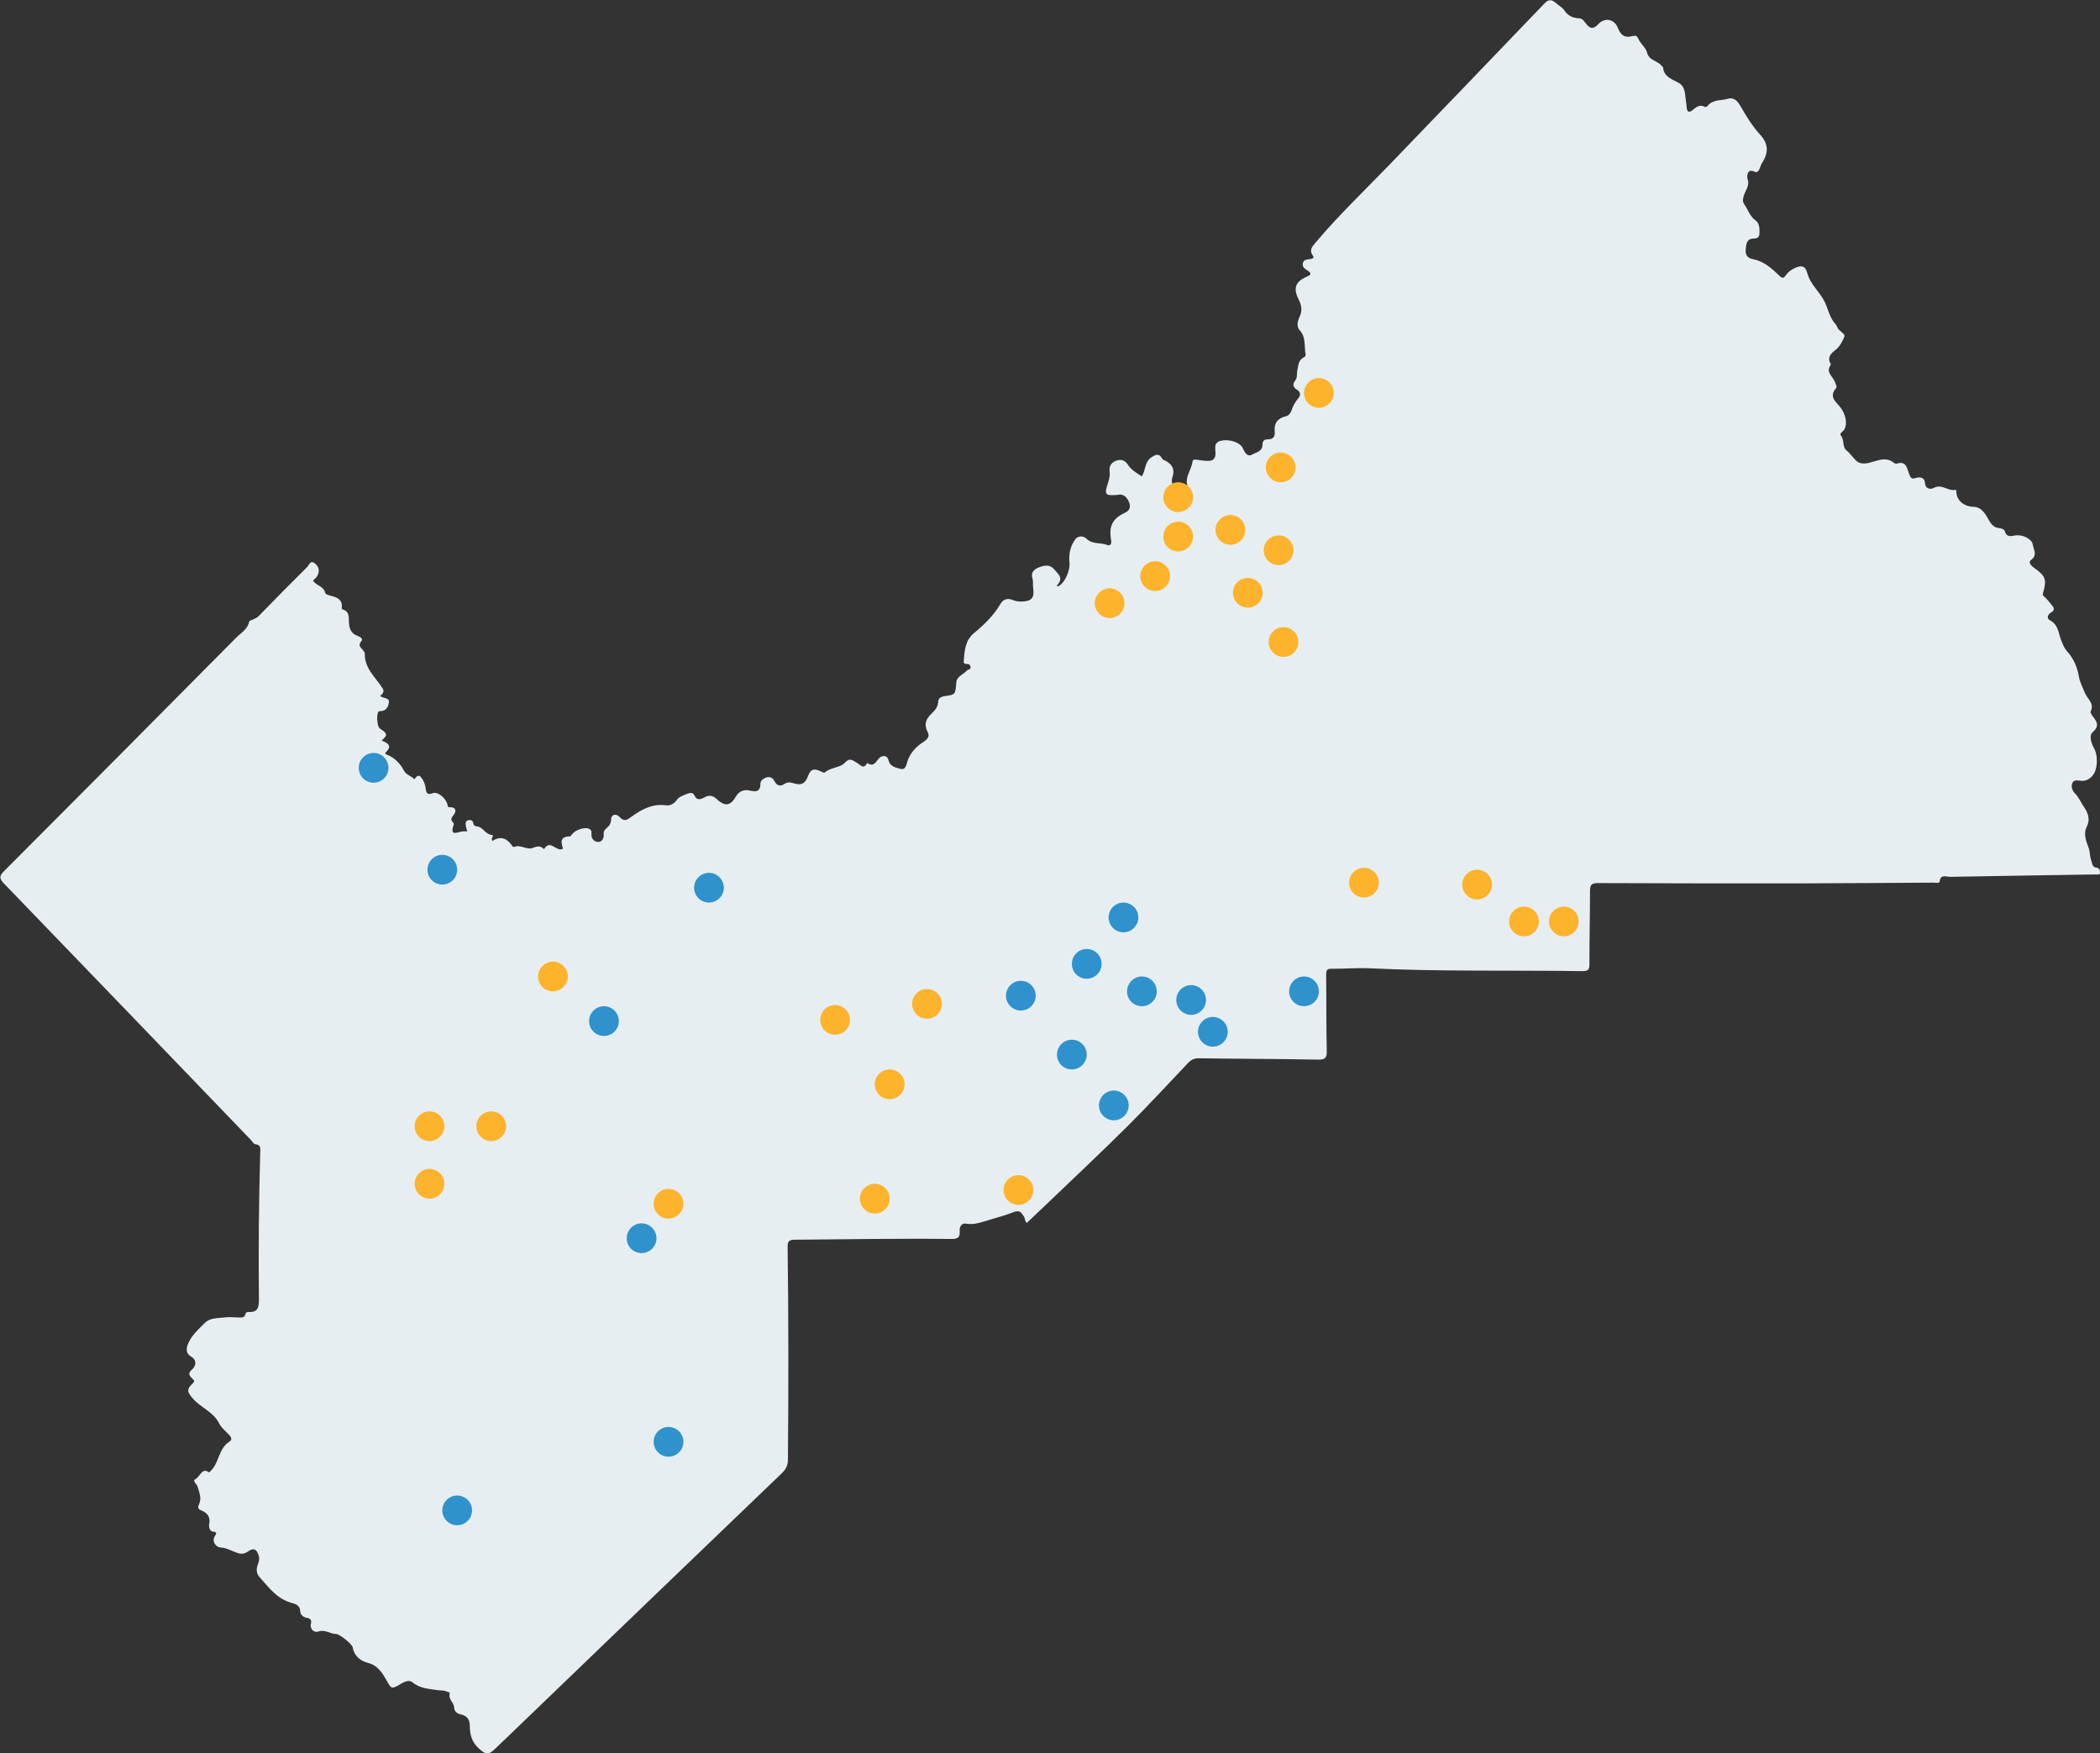 <?xml version="1.0" encoding="utf-8"?>
<!-- Generator: Adobe Illustrator 19.2.0, SVG Export Plug-In . SVG Version: 6.00 Build 0)  -->
<svg version="1.1" id="Layer_1" xmlns="http://www.w3.org/2000/svg" xmlns:xlink="http://www.w3.org/1999/xlink" x="0px" y="0px"
	 viewBox="0 0 1412 1179" style="enable-background:new 0 0 1412 1179;" xml:space="preserve">
<rect x="0" y="0" width="1412" height="1179" fill="#333333" stroke="none"/>
<style type="text/css">
	.st0{clip-path:url(#SVGID_2_);fill:#E6EEF2;}
	.st1{clip-path:url(#SVGID_2_);fill:#D1D3D4;}
	.st2{clip-path:url(#SVGID_2_);fill:#2F92CC;}
	.st3{clip-path:url(#SVGID_2_);fill:#FDB32B;}
</style>
<g>
	<defs>
		<rect id="SVGID_1_" y="0" width="1412" height="1179"/>
	</defs>
	<clipPath id="SVGID_2_">
		<use xlink:href="#SVGID_1_"  style="overflow:visible;"/>
	</clipPath>
	<path class="st0" d="M711.7,394.1c4.5-2.2,8-11,7.4-15.8c-0.6-5.5,0.5-11.2,4-15.8c1.8-2.4,5.6-2.2,7.4-0.3c4,4,9.3,2.4,13.8,4.2
		c2.5,1,3.2-1,2.8-3.2c-1.7-9.4,0.9-14.6,9.5-18.5c3-1.4,3.6-3.9,2.8-6.3c-1-2.8-2.6-5.6-6.2-5.9c-0.7,0-1.3,0.3-2,0.3
		c-8.3,0.6-8.8-0.2-6.2-8.1c0.8-2.4,1.4-5,1.1-7.6c-0.5-3.3,0.8-5.7,3.8-7.1c3.2-1.4,6.4-0.8,8.2,2.1c2.4,3.8,5.9,5.8,9.6,8.2
		c2.7-4,1.8-9.7,6.5-12.8c2.9-1.9,5-2.9,7.1,0.7c0.6,1.1,1.9,1.3,2.9,1.9c4.7,2.8,5.8,6.2,3.9,11.5c-1,2.7,2.1,11.5,4.5,12.7
		c1.5,0.7,3.4,0.3,4.4-0.7c1.6-1.6,2.5-4,1.7-6.1c-2.6-6.4,2.4-11.3,3.1-17.1c0.2-1.6,2-1.5,3.4-1.2c2.4,0.4,4.8,0.7,7.1,0.7
		c3.1,0,5-1.3,5-5c0-3.3-1.6-7.4,3.9-8.6c5.4-1.1,12.6,1,14.5,5.2c1.3,3,3.2,5.9,6.1,4.2c2.7-1.5,7.2-2.1,7.1-6.9
		c0-2.3,1.2-3.4,3.5-3.4c3.5,0.1,5-1.7,4.7-5.1c-0.6-5.7,1.9-9.1,7.5-10.4c1.7-0.4,3-1.8,3.6-3.5c1.1-3.2,2.6-6.2,4.9-8.8
		c1.5-1.7,1.5-4-1.1-5.6c-2.5-1.5-3.1-3.6-1.2-6c1.7-2.1,1-4.6,1.5-6.9c0.7-3.5,0.7-7.2,4.7-9c0.5-0.2,1-1.2,0.9-1.6
		c-1.1-5.5,0.4-11.5-3.9-16.3c-2.6-2.9-1.4-6.5,0-9.6c1.7-3.8,1.1-7.4-0.6-10.8c-3.9-7.5-2.8-12.2,4.9-15.6c3.5-1.5,3.8-2.4,0.7-4.4
		c-1.8-1.2-3.5-2.3-3-4.8c0.6-2.7,3-2.4,4.9-2.8c1.4-0.3,3.2-0.5,1.8-2.4c-2.7-3.7-0.2-6.2,1.8-8.6c15.6-18.5,33.1-35.2,49.9-52.6
		c34.6-36,69.3-71.9,103.8-108c2.9-3.1,4.9-3.2,7.8-0.7c1.9,1.7,4.4,3,5.8,5c2.4,3.7,5.7,5.2,9.8,5.4c2.5,0.1,3.5,1.9,4.7,3.5
		c3,3.8,5.2,3.9,8.4,0.4c4.3-4.7,10.8-3.4,13.1,2.5c2,5.1,4.6,6.9,9.7,5.6c2.2-0.6,3.3-0.2,4,1.6c1.5,3.5,5.1,6.1,5.9,9.3
		c1.4,5.9,7.5,5.5,10,9.3c0.2,0.3,0.8,0.4,0.8,0.6c0.5,6.8,6.2,8.1,10.8,10.8c3.8,2.2,3.9,6.5,4.4,10.4c0.3,2,0.5,4.1,0.7,6.1
		c0.3,3.2,1.8,3.4,4,1.6c2.4-1.9,4.7-4.1,8.2-2.1c0.4,0.2,1.5-0.2,1.8-0.6c3.5-4.6,9.1-3.5,13.7-4.9c4.1-1.2,6.6,1.6,8.5,5
		c3.9,6.8,8,13.5,13.3,19.3c5.5,6,5.7,12,1.1,19c-0.8,1.2-1.1,2.8-1.8,4.2c-0.5,1.2-1.7,2.3-2.8,1.7c-6-3-5.4,3.9-5.1,4.7
		c1.7,4.6-1.6,7.9-2.6,11.6c-0.6,2.2-0.8,3.8,0.5,5.6c2.5,3.6,3.6,7.9,7.5,10.7c2.7,1.9,2.8,5.7,2.6,9.1c-0.1,2.5-1.9,3.1-3.9,3.1
		c-5,0.1-5,4.3-5.3,7.3c-0.3,3,0.7,5.8,4.7,6.5c7.3,1.4,12.8,6.2,17.9,11.2c2.1,2.1,3,1.5,4.2-0.1c1.4-2,3.1-3.5,5.3-4.6
		c5.1-2.6,7.9-2.3,9.3,2.9c2,7.8,8.5,12.6,11.8,19.6c2.3,4.9,3.3,10.6,7.2,14.8c0.7,0.7,1,1.8,1.5,2.7c1.2,2.2,5.3,3.7,4.4,5.8
		c-1.4,3.3-3.2,6.8-6.3,9.1c-3.1,2.4-5.3,5-2.9,9.1c0.1,0.1,0.2,0.4,0.2,0.5c-4.1,5.2,1.8,8.2,2.9,12.2c0.3,1.3,1.5,2.5,0.4,3.8
		c-5.1,5.9,0.7,9.4,3.3,13c3,4.2,4.7,10.1,2.5,14.4c-0.7,1.5-3.6,2.7-2.5,4.1c2.6,3.1,0.8,7.8,4,10.3c2.5,2,4.1,4.7,6.3,6.7
		c3.5,3.3,8.3,1.7,12.3,0.5c4.4-1.3,8.5-2.4,12.6,0.6c0.7,0.5,1.7,1.2,2.3,1c6.9-2.3,7,3.5,8.6,7.2c0.9,2.1,1.3,3.4,4.3,2.4
		c2.3-0.8,5.9-0.7,6.2,3.2c0.4,4.5,3.8,4.6,6.1,3.4c5.3-2.8,9.4,2.4,14.2,1.4c0.8-0.2,0.8,0.5,0.8,1.3c0.3,6.3,5.6,10,11.9,10.1
		c4.5,0.1,7.5,4.3,9.4,7.9c2,3.7,3.7,6.2,8.1,6.5c1.2,0.1,2.9,0.8,3.3,2.2c1.2,4.3,4.7,2.9,7.2,2.6c4.6-0.6,10.9,2.1,11.6,6.5
		c0.5,3.1,3.2,6.7-1.2,10c-2.4,1.8,0.5,4.3,2.4,5.6c7.4,5.4,8.2,7.6,5.6,16.7c-0.5,1.6,0.2,1.8,1.2,2.7c1.9,1.7,3.3,3.8,5,5.8
		c1.5,1.8,1.5,3.2-0.7,4.5c-2.4,1.3-3.3,4-0.8,5.3c5.7,3,5.7,8.9,7.6,13.7c1.1,2.6,1.8,4.8,3.9,7.2c4.1,4.4,6.8,10.4,7.8,16.4
		c0.7,4.2,2.6,7.7,4.1,11.4c1.6,4.1,6.7,7.1,3.9,12.6c-0.3,0.7,0.7,2.2,1.4,3.2c2.9,3.7,4.8,6.7-0.2,10.9c-2.2,1.9-0.9,7.1,0.9,10.2
		c3.1,5.4,2.8,14.9-1,19.1c-2.1,2.3-4.5,3.5-7.7,3.2c-2.1-0.2-4.9-0.9-5.8,1.8c-0.8,2.3,0.1,4.9,1.8,6.6c2.7,2.7,4.1,6.3,6.2,9.3
		c2.8,4.1,4.2,8.4,1.9,13c-2.7,5.3-0.3,10.1,1.3,14.8c0.9,2.7,0.6,5.4,1.6,8c0.8,2.2,0.5,4.7,3.9,5c1.6,0.1,2.3,2.7,2,3.7
		c-0.2,1.2-2.4,0.8-3.7,0.8c-32.4,0.5-64.8,1-97.2,1.6c-2.5,0-6.3-2-6.9,3.2c-0.2,1.3-2.8,0.7-4.3,0.7c-30.7,0.2-61.4,0.4-92.1,0.5
		c-44.4,0-88.9,0-133.3-0.2c-4.3,0-5.4,1.1-5.4,5.3c0,16.5-0.4,32.9-0.4,49.4c0,3.7-1.1,4.5-4.6,4.5c-47.7-0.7-95.4,0.4-143-1.9
		c-8.5-0.4-17.2,0.4-25.7,0.3c-3.6-0.1-3.7,1.5-3.7,4.3c0.2,17,0,34,0.4,51c0.1,4.6-1,5.9-5.8,5.8c-26.8-0.5-53.5-0.5-80.3-0.9
		c-3.1,0-5.1,1-7.1,3.1c-13.6,14.3-26.9,28.8-40.9,42.7c-18.5,18.4-37.5,36.2-56.4,54.3c-3.7,3.6-7.5,7-11.2,10.6
		c-1.5-1.3-1.1-3.3-2.1-4.6c-1.7-2.3-2.5-4.4-7.2-2.5c-6.3,2.5-13.1,4.1-19.7,6.2c-3.1,1-7.6,2.2-11.8,1.4c-3.1-0.6-4.6,2.2-4.3,5.1
		c0.3,4.2-1.4,5.2-5.3,5.2c-35.2-0.4-70.3,0.2-105.5,0.5c-4.3,0-5,1.4-4.9,5.2c0.6,47.5,0.6,95.1,0.2,142.6c0,4-1.4,6.6-4.2,9.3
		c-57,54.6-113.8,109.4-170.7,164.1c-7.4,7.1-14.8,14.3-22.3,21.4c-4.3,4.1-6.1,3.6-10.5-0.4c-4.7-4.2-6.2-9.2-6.2-15.1
		c0-4-1.5-7-6-7.9c-2.2-0.4-4.5-2-4.5-4.4c-0.1-3.6-4.1-5.7-3-9.6c0.3-1.1-1.1-0.9-1.8-1.3c-1.9-1-4-0.7-6-1c-6-0.9-12-1-17.1-5.2
		c-3-2.4-6.5,0.1-9.4,1.8c-5,2.9-5.3,1.9-8-2.9c-2.7-4.8-6-10.3-12.2-11.9c-5.8-1.5-9.6-4.7-10.8-10.7c-0.4-2.1-8.7-8.9-11.2-8.9
		c-4,0-7.4-3.3-12-1.6c-2.2,0.8-5.8-1.2-4.8-5.4c0.5-2.2-0.2-3.4-2.7-3.8c-2.3-0.4-4.4-2-4.5-4.3c-0.1-3.9-2.7-5-5.5-5.7
		c-10-2.6-15.7-10.5-22-17.6c-2.2-2.5-2.1-5.7-0.9-8.7c0.7-1.8,1.1-3.6,0.5-5.5c-1.4-4.6-3.5-5.5-7.4-2.8c-2.2,1.5-4.1,1.8-6.7,1
		c-3.9-1.3-7.3-3.5-11.8-3.8c-2.3-0.1-6.4-3.7-3.3-8.2c0.6-0.8,1.3-2.2-1.4-2.4c-2.3-0.2-3.2-3-2.7-5.4c0.9-4.6-1.4-7.3-5.2-8.8
		c-2.4-0.9-2.6-2.1-1.7-4.1c2-4.1,0.2-8-0.9-11.9c-0.5-1.8-3.8-3.9-1.5-5.1c3.1-1.6,4.6-8.2,9.1-4.5c7.1-5.4,5.9-15.7,13.7-20.7
		c2.1-1.3,1.4-2.8,0.1-4.3c-2.4-2.7-5.5-5-7-8.1c-3.9-7.8-12.3-10.4-17.6-16.6c-3.9-4.5-4.4-6.2,0-10.3c1.7-1.6,0.5-2.1-0.3-3
		c-2.1-2.1-3.4-3.6-0.1-6.4c2.3-2,3.3-6-0.5-8.3c-4.5-2.7-3.5-6.3-1.9-9.8c2.5-5.3,7-9.2,11-13.2c3.5-3.5,9.1-3,13.9-3.6
		c3-0.4,6.2,0.1,9.2,0.1c1.7,0,3.5,0.1,4-2.2c0.2-1.2,1.2-1.6,2.3-1.5c5.9,0.3,6.8-2.9,6.8-8.1c-0.3-33.1-0.1-66.2,0.9-99.3
		c0.1-2.5,0.6-5-3.3-5.4c-1.1-0.1-2-1.8-2.9-2.8c-55.3-57.5-110.6-115-166-172.4c-3.5-3.6-3.3-5.3,0.2-8.7
		c52-52.1,103.9-104.3,155.7-156.6c3.2-3.3,7.9-5.7,8.9-11.1c0.1-0.6,4.3-1.5,6.2-3.4c10.9-11.2,21.8-22.3,32.9-33.3
		c1.2-1.2,2-4.7,5-2.3c2.8,2.2,3.3,5.1,1.8,8.2c-0.6,1.3-2,2.3-3,3.4c1.9,3.4,7.1,3.5,8.2,8.3c0.3,1.4,4.4,1.9,6.7,2.8
		c2.8,1.1,4.6,2.9,4.5,6.1c0,0.8-0.5,1.9,0.6,2.2c5.1,1.6,3.8,6.3,4.2,9.7c0.4,4.1,2,6.7,5.8,8.1c1.6,0.6,3.9,1.9,2.5,3.5
		c-2.6,3-0.3,4.3,1.1,6.1c0.5,0.7,1.2,1.5,1.2,2.2c-0.3,10.1,7.3,16,12,23.5c1.4,2.2-0.1,3.7-1.7,5.1c2.1,1.7,6.4,1,5.9,4.3
		c-0.4,2.8-1.6,6-6.3,5.9c-2.3-0.1-2,10.3,0.4,11.8c5,3.1,5.2,4.4,1,7.9c3.6,1.6,7.6,3.2,3,7.8c-1.1,1.1-0.3,1.4,0.9,1.9
		c5,2,8.7,5.9,11.1,10.5c1.5,2.9,4.4,3.4,6.4,5.3c0.2,0.2,0.5,0.4,0.7,0.6c1.1-1.7,2.7-3.5,4.3-1.5c1.7,2,2.9,4.8,3.2,7.4
		c0.4,3.6,1.3,4.8,5,3.4c3.1-1.1,8.1,2.9,9.6,7.3c0.4,1.2-0.2,2.3,2.1,2.2c3.8,0,4.1,2.8,2.1,5.2c-1.6,1.9-2.2,3.2-0.3,5.1
		c0.3,0.3,0.6,1,0.4,1.4c-3.1,8.7,3,4.6,6.3,4.5c0.8,0,1.7,0,2.8,0c-0.4-1.5-0.9-2.7-1-4c-0.1-1.3-0.4-2.8,1.4-3.4
		c1.8-0.6,3.4,0.1,3.6,1.7c0.4,2.2,1.3,2.1,3.2,2.5c3.6,0.8,5.2,5.4,9.6,5.7c1.5,0.1-1.4,2.6,0.2,3.9c4.6-3.1,9-2.3,12.5,2.4
		c0.7,0.9,1.2,2,2.2,1.6c4.4-1.7,8.4,2.5,12.8,0.6c2.1-0.9,4.3-1.4,6.3,0.3c0.3,0.2,0.6,0.4,0.9,0.6c4.2-7,8.3,2.5,12.7-0.3
		c-1.4-4-2.3-8.2,4.6-8.2c0.5,0,1-0.9,1.4-1.4c2-2.8,8.5-5.1,11.3-3.8c1.5,0.6,2,1.7,1.8,3.3c-0.4,3.4,1.9,5.6,4.6,5.6
		c2.4,0.1,3.9-2.4,3.6-5.2c-0.2-1.5,0.5-2.8,1.6-3.7c2-1.7,3.3-3.2,3.4-6.2c0.1-3.4,3.3-4.3,5.8-1.6c2.7,3,4.6,2.2,7.3,0.2
		c7.1-5.2,14.5-9.4,23.9-8.1c2.7,0.4,5.4-1.1,7-3.4c1.8-2.6,4.7-3.3,7.3-4.4c1.7-0.7,3.7-0.9,4.6,0.9c1.8,3.9,4.1,3,7,1.5
		c2.8-1.6,5.4-1.3,7.9,1c5.8,5.5,9.5,4.9,13.3-1.8c1.8-3,4.9-4.6,8.8-3.8c3.8,0.8,7.5,1.5,7.5-4.6c0-2.3,2.5-3.8,4.6-4.3
		c2-0.4,3.8,0.5,4.9,2.7c1.4,2.8,3.8,3.8,6.7,1.8c2-1.4,3.9-1.1,6.3-0.4c5.3,1.6,7.6,0.1,9.6-5.1c1.6-4.3,3.8-5.1,8.2-3.1
		c0.9,0.4,2.4,1.3,2.8,1c4-3.5,10.6-3.4,13.3-6.3c3.8-4.2,5.6-1.9,8.3-0.4c2.4,1.3,4.6,5,7.1,0.2c5.5,3.8,6.3-3.1,9.6-4.3
		c2.3-0.8,4.1-0.1,4.7,2.4c1,4.4,4.9,5,8.2,5.9c2.7,0.7,3.6-1.6,4.2-3.9c1.6-6.4,6.2-11.1,11.2-14.3c3.4-2.2,4.1-4.2,2.7-6.7
		c-2.6-5.1-1.1-8.7,2.7-12.3c2.2-2.1,4.2-4.3,4.4-7.8c0.1-2.2,1.4-3.5,4.3-3.9c7.5-1,7.3-1.3,7.9-9.2c0.3-4.2,4.8-5.3,7.2-8.1
		c0.7-0.8,2.6-0.5,2.4-2.2c-0.1-1.6-1.2-2.3-2.9-2.2c-1.4,0.1-1.8-0.8-1.7-2c0.6-6.8,0.9-13.7,6.8-18.6c7-5.8,13.4-12,18-19.9
		c1.6-2.7,4.5-4,8-2.5c1.9,0.8,3.9,1.1,6,1.1c6.9-0.2,8.8-2.4,7.9-9.1c-0.3-2.2,0.1-4.6-0.5-6.6c-1.4-4.6,2-6.4,4.9-7.5
		c3.2-1.2,6.9-1.9,9.8,1.6c2.5,3,6.1,5.5,2.5,9.9c-0.5,0.5-1,1-0.4,1.6C710.6,394.6,711.2,394.2,711.7,394.1"/>
	<polyline class="st1" points="257.8,516.1 257.7,516 257.8,516.1 	"/>
	<path class="st2" d="M439.5,969.5c0-5.5,4.5-10,10-10c5.5,0,10,4.5,10,10s-4.5,10-10,10C444,979.5,439.5,975,439.5,969.5"/>
	<path class="st2" d="M297.4,1015.6c0-5.5,4.5-10,10-10c5.5,0,10,4.5,10,10s-4.5,10-10,10C301.9,1025.6,297.4,1021.1,297.4,1015.6"
		/>
	<path class="st2" d="M421.4,832.6c0-5.5,4.5-10,10-10c5.5,0,10,4.5,10,10c0,5.5-4.5,10-10,10C425.9,842.6,421.4,838.2,421.4,832.6"
		/>
	<path class="st2" d="M396.1,686.6c0-5.5,4.5-10,10-10c5.5,0,10,4.5,10,10c0,5.5-4.5,10-10,10C400.6,696.6,396.1,692.2,396.1,686.6"
		/>
	<path class="st2" d="M287.4,584.8c0-5.5,4.5-10,10-10c5.5,0,10,4.5,10,10c0,5.5-4.5,10-10,10C291.9,594.8,287.4,590.4,287.4,584.8"
		/>
	<path class="st2" d="M241.2,516.3c0-5.5,4.5-10,10-10c5.5,0,10,4.5,10,10c0,5.5-4.5,10-10,10C245.7,526.3,241.2,521.8,241.2,516.3"
		/>
	<path class="st2" d="M466.7,596.9c0-5.5,4.5-10,10-10c5.5,0,10,4.5,10,10c0,5.5-4.5,10-10,10C471.2,606.9,466.7,602.4,466.7,596.9"
		/>
	<path class="st2" d="M676.4,669.5c0-5.5,4.5-10,10-10c5.5,0,10,4.5,10,10c0,5.5-4.5,10-10,10C680.9,679.5,676.4,675,676.4,669.5"/>
	<path class="st2" d="M710.7,709.1c0-5.5,4.5-10,10-10c5.5,0,10,4.5,10,10c0,5.5-4.5,10-10,10C715.1,719.1,710.7,714.7,710.7,709.1"
		/>
	<path class="st2" d="M738.9,743.3c0-5.5,4.5-10,10-10c5.5,0,10,4.5,10,10s-4.5,10-10,10C743.4,753.3,738.9,748.8,738.9,743.3"/>
	<path class="st2" d="M720.7,648.1c0-5.5,4.5-10,10-10c5.5,0,10,4.5,10,10c0,5.5-4.5,10-10,10C725.1,658.1,720.7,653.7,720.7,648.1"
		/>
	<path class="st2" d="M745.4,616.9c0-5.5,4.5-10,10-10c5.5,0,10,4.5,10,10c0,5.5-4.5,10-10,10C749.9,626.9,745.4,622.4,745.4,616.9"
		/>
	<path class="st2" d="M757.8,666.6c0-5.5,4.5-10,10-10c5.5,0,10,4.5,10,10c0,5.5-4.5,10-10,10C762.3,676.6,757.8,672.2,757.8,666.6"
		/>
	<path class="st2" d="M790.9,672.4c0-5.5,4.5-10,10-10c5.5,0,10,4.5,10,10c0,5.5-4.5,10-10,10C795.4,682.4,790.9,677.9,790.9,672.4"
		/>
	<path class="st2" d="M805.5,693.8c0-5.5,4.5-10,10-10c5.5,0,10,4.5,10,10s-4.5,10-10,10C810,703.8,805.5,699.3,805.5,693.8"/>
	<path class="st2" d="M866.8,666.6c0-5.5,4.5-10,10-10c5.5,0,10,4.5,10,10c0,5.5-4.5,10-10,10C871.3,676.6,866.8,672.2,866.8,666.6"
		/>
	<path class="st3" d="M674.8,800.2c0-5.5,4.5-10,10-10c5.5,0,10,4.5,10,10c0,5.5-4.5,10-10,10C679.3,810.2,674.8,805.7,674.8,800.2"
		/>
	<path class="st3" d="M578.2,806c0-5.5,4.5-10,10-10c5.5,0,10,4.5,10,10c0,5.5-4.5,10-10,10C582.7,816,578.2,811.5,578.2,806"/>
	<path class="st3" d="M588.2,729.1c0-5.5,4.5-10,10-10c5.5,0,10,4.5,10,10c0,5.5-4.5,10-10,10C592.7,739.1,588.2,734.7,588.2,729.1"
		/>
	<path class="st3" d="M439.5,809.4c0-5.5,4.5-10,10-10c5.5,0,10,4.5,10,10c0,5.5-4.5,10-10,10C444,819.4,439.5,815,439.5,809.4"/>
	<path class="st3" d="M278.8,796c0-5.5,4.5-10,10-10c5.5,0,10,4.5,10,10c0,5.5-4.5,10-10,10C283.3,806,278.8,801.5,278.8,796"/>
	<path class="st3" d="M278.8,757.3c0-5.5,4.5-10,10-10c5.5,0,10,4.5,10,10c0,5.5-4.5,10-10,10C283.3,767.3,278.8,762.8,278.8,757.3"
		/>
	<path class="st3" d="M320.3,757.3c0-5.5,4.5-10,10-10c5.5,0,10,4.5,10,10c0,5.5-4.5,10-10,10C324.8,767.3,320.3,762.8,320.3,757.3"
		/>
	<path class="st3" d="M361.8,656.6c0-5.5,4.5-10,10-10c5.5,0,10,4.5,10,10c0,5.5-4.5,10-10,10C366.3,666.6,361.8,662.2,361.8,656.6"
		/>
	<path class="st3" d="M551.5,685.8c0-5.5,4.5-10,10-10c5.5,0,10,4.5,10,10c0,5.5-4.5,10-10,10C556,695.8,551.5,691.3,551.5,685.8"/>
	<path class="st3" d="M613.3,675c0-5.5,4.5-10,10-10c5.5,0,10,4.5,10,10s-4.5,10-10,10C617.7,685,613.3,680.5,613.3,675"/>
	<path class="st3" d="M907.1,593.5c0-5.5,4.5-10,10-10c5.5,0,10,4.5,10,10c0,5.5-4.5,10-10,10C911.6,603.5,907.1,599.1,907.1,593.5"
		/>
	<path class="st3" d="M782.2,360.8c0-5.5,4.5-10,10-10c5.5,0,10,4.5,10,10c0,5.5-4.5,10-10,10C786.6,370.8,782.2,366.4,782.2,360.8"
		/>
	<path class="st3" d="M782.2,334.3c0-5.5,4.5-10,10-10c5.5,0,10,4.5,10,10c0,5.5-4.5,10-10,10C786.6,344.3,782.2,339.8,782.2,334.3"
		/>
	<path class="st3" d="M766.7,387.4c0-5.5,4.5-10,10-10c5.5,0,10,4.5,10,10c0,5.5-4.5,10-10,10C771.1,397.4,766.7,392.9,766.7,387.4"
		/>
	<path class="st3" d="M736.1,405.6c0-5.5,4.5-10,10-10c5.5,0,10,4.5,10,10c0,5.5-4.5,10-10,10C740.6,415.6,736.1,411.1,736.1,405.6"
		/>
	<path class="st3" d="M853,431.7c0-5.5,4.5-10,10-10c5.5,0,10,4.5,10,10c0,5.5-4.5,10-10,10C857.5,441.7,853,437.2,853,431.7"/>
	<path class="st3" d="M829,398.6c0-5.5,4.5-10,10-10c5.5,0,10,4.5,10,10c0,5.5-4.5,10-10,10C833.5,408.6,829,404.1,829,398.6"/>
	<path class="st3" d="M849.7,370c0-5.5,4.5-10,10-10c5.5,0,10,4.5,10,10c0,5.5-4.5,10-10,10C854.2,380,849.7,375.5,849.7,370"/>
	<path class="st3" d="M817.3,356.3c0-5.5,4.5-10,10-10c5.5,0,10,4.5,10,10c0,5.5-4.5,10-10,10C821.8,366.3,817.3,361.8,817.3,356.3"
		/>
	<path class="st3" d="M851.1,314.3c0-5.5,4.5-10,10-10c5.5,0,10,4.5,10,10c0,5.5-4.5,10-10,10C855.6,324.3,851.1,319.8,851.1,314.3"
		/>
	<path class="st3" d="M876.8,264.2c0-5.5,4.5-10,10-10c5.5,0,10,4.5,10,10c0,5.5-4.5,10-10,10C881.3,274.2,876.8,269.8,876.8,264.2"
		/>
	<path class="st3" d="M983.2,594.8c0-5.5,4.5-10,10-10c5.5,0,10,4.5,10,10c0,5.5-4.5,10-10,10C987.6,604.8,983.2,600.4,983.2,594.8"
		/>
	<path class="st3" d="M1014.7,619.6c0-5.5,4.5-10,10-10s10,4.5,10,10c0,5.5-4.5,10-10,10S1014.7,625.1,1014.7,619.6"/>
	<path class="st3" d="M1041.5,619.6c0-5.5,4.5-10,10-10c5.5,0,10,4.5,10,10c0,5.5-4.5,10-10,10
		C1046,629.6,1041.5,625.1,1041.5,619.6"/>
</g>
</svg>
